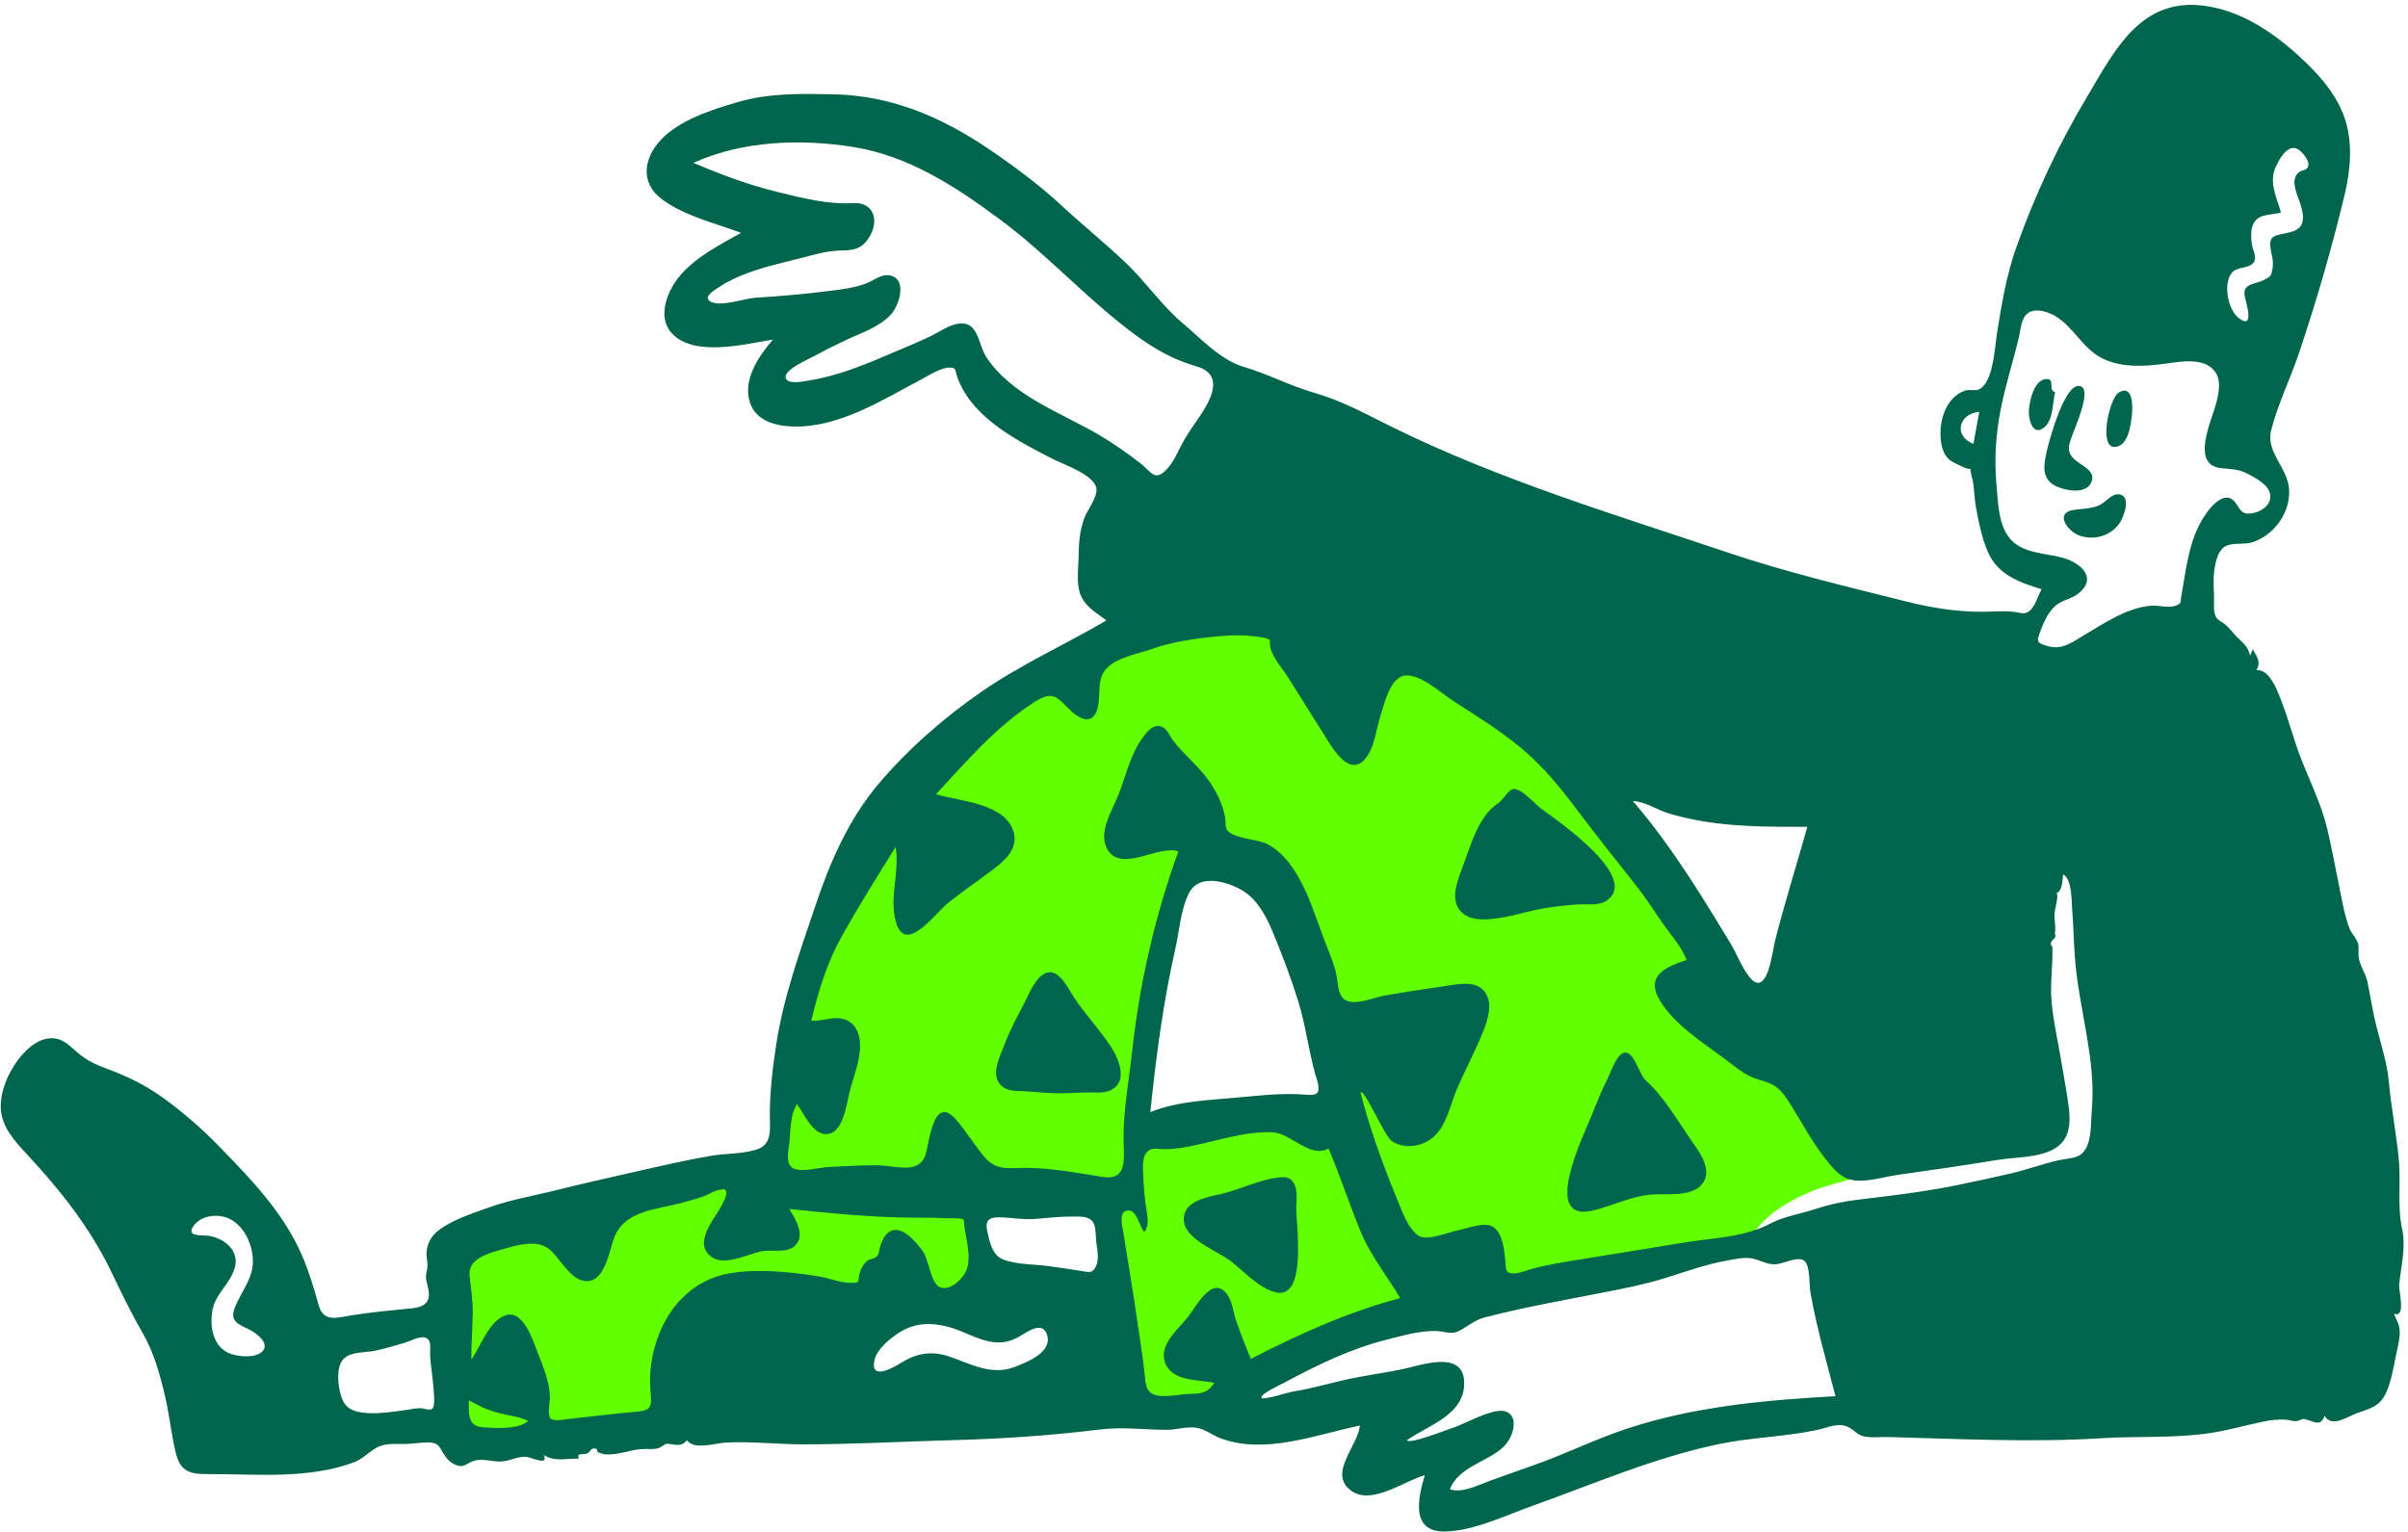 <?xml version="1.0" encoding="UTF-8"?> <svg xmlns="http://www.w3.org/2000/svg" width="399" height="254" viewBox="0 0 399 254" fill="none"> <path fill-rule="evenodd" clip-rule="evenodd" d="M203.264 102.162C219.212 100.896 234.428 106.829 247.174 116.077C263.603 127.997 277.527 145.043 286.952 163.005C287.955 163.776 288.943 164.567 289.923 165.364C295.169 169.631 300.294 174.137 304.837 179.153C307.373 181.953 314.025 188.761 311.137 193.055C310.524 193.967 309.518 194.49 308.51 194.851C305.683 195.861 302.737 196.373 299.949 197.555C296.508 199.014 292.94 201.057 290.735 204.172C290.108 205.058 289.945 206.103 289.102 206.493C288.208 206.907 286.523 206.746 285.546 206.841C283.582 207.034 281.618 207.226 279.654 207.418C275.039 207.87 270.216 207.919 265.702 209.032L244.935 214.151C240.688 215.198 235.806 215.775 231.778 217.496C225.768 220.064 220.033 223.825 214.282 226.924C211.501 228.422 208.72 229.921 205.939 231.419C204.581 232.151 203.651 232.161 202.059 232.283L190.573 233.165C188.721 233.307 187.831 234.052 187.588 232.201L183.507 201.088C183.423 200.448 183.448 197.278 182.923 196.895C182.593 196.655 180.66 197.171 180.302 197.215L175.089 197.853C171.334 198.312 167.579 198.771 163.825 199.23C163.52 199.267 161.832 199.248 161.642 199.496C161.42 199.788 161.843 201.461 161.881 201.821C162.279 205.6 162.677 209.379 163.076 213.158C163.122 213.596 163.655 215.629 163.374 215.988C163.179 216.238 161.764 216.268 161.477 216.315C157.855 216.905 154.234 217.496 150.611 218.086C148.018 218.509 144.628 218.488 142.176 219.461C140.768 220.021 139.374 221.45 138.158 222.344L120.493 235.321C117.814 237.289 114.203 236.788 110.941 237.036L73.304 239.899C73.336 238.729 73.367 237.559 73.398 236.388C73.564 230.19 73.729 223.992 73.895 217.794L74.112 209.687C74.125 209.174 73.92 207.672 74.256 207.293C74.702 206.79 76.698 206.572 77.317 206.388C79.394 205.774 81.471 205.161 83.548 204.547C89.642 202.746 95.735 200.945 101.828 199.145C107.851 197.365 113.872 195.585 119.895 193.806C121.955 193.197 124.016 192.588 126.076 191.979C126.552 191.838 128.214 191.651 128.545 191.249C128.962 190.743 128.775 188.583 128.842 187.941C129.169 184.81 129.635 181.692 130.203 178.595C134.297 156.258 143.866 133.569 161.609 118.667C173.337 108.816 188.049 103.37 203.264 102.162ZM206.077 146.956C204.498 145.105 201.845 142.086 199.056 142.587C196.789 142.995 195.554 145.8 194.764 147.666C191.588 155.162 190.603 163.755 189.615 171.767C188.995 176.794 188.497 181.844 188.178 186.899C199.492 186.03 210.805 185.161 222.118 184.292C221.584 180.693 221.156 177.061 220.514 173.479C220.191 171.684 219.3 170.067 218.538 168.409C215.13 160.991 211.411 153.209 206.077 146.956Z" fill="#61FF00"></path> <path fill-rule="evenodd" clip-rule="evenodd" d="M363.125 0.813L363.402 0.818C370.909 1.017 377.53 5.84 382.665 10.945C385.205 13.469 387.52 16.438 388.61 19.893C389.868 23.884 389.454 28.273 388.497 32.278C386.382 41.13 383.797 50.027 380.89 58.653C379.46 62.896 377.386 67.057 376.307 71.4C375.417 74.979 379.164 77.585 379.308 81.262C379.452 84.972 376.952 88.457 373.517 89.782C372.054 90.347 370.284 89.875 368.935 90.454C367.702 90.983 367.27 92.544 367.033 93.742C366.71 95.376 366.768 97.009 366.86 98.658C366.916 99.667 366.665 101.313 367.158 102.212C367.496 102.83 368.113 103.032 368.644 103.455C369.369 104.032 369.853 104.75 370.489 105.413C371.537 106.507 372.545 107.1 372.83 108.696C372.982 108.334 373.133 107.971 373.284 107.609C374.066 109.036 374.645 109.72 373.902 111.075C376.207 110.849 377.573 115.025 378.177 116.608C379.284 119.506 380.044 122.517 381.154 125.416C382.674 129.392 384.672 133.315 385.642 137.474C386.457 140.97 387.101 144.561 387.826 148.081C388.234 150.063 388.589 152.077 389.336 153.967C389.626 154.701 390.165 155.195 390.499 155.849C390.955 156.744 390.776 157.217 390.798 158.197C390.837 159.946 391.941 161.08 392.289 162.778C392.66 164.593 392.963 166.427 393.337 168.245C394.091 171.907 395.488 175.563 395.825 179.273C396.215 183.58 397.053 187.834 397.474 192.142C397.843 195.906 397.216 199.948 398.004 203.59C398.702 206.822 397.837 209.778 397.528 212.987C397.45 213.802 398.707 218.653 396.687 217.721C397.067 218.865 397.598 219.41 397.627 220.665C397.653 221.838 397.35 223.045 397.103 224.182C396.625 226.381 396.306 228.778 395.37 230.838C394.311 233.168 392.697 233.447 390.503 234.246C389.018 234.788 386.343 236.719 385.173 234.653C384.475 236.774 383.113 235.308 381.586 235.19C381.596 235.19 380.711 235.516 380.546 235.539C380.009 235.611 379.374 235.358 378.84 235.314C377.508 235.204 376.201 235.381 374.898 235.651C371.895 236.272 368.99 237.131 365.943 237.564C359.991 238.409 354.158 238.01 348.197 238.38C336.532 239.104 324.674 238.496 313 238.183C311.747 238.149 310.396 238.324 309.16 238.132C307.827 237.924 307.536 237.295 306.498 236.664C304.771 235.617 302.855 236.635 301.065 237.018C295.806 238.142 290.314 238.225 285.014 239.312C274.245 241.52 264.323 245.877 254.008 249.553C249.536 251.146 244.288 253.726 239.466 253.838C233.621 253.964 235.002 248.217 236.076 244.523C232.699 245.418 227.397 249.507 223.964 247.134C219.874 244.306 225.078 239.605 225.323 236.281C218.013 237.796 209.721 241.119 202.301 238.418C200.873 237.899 199.631 236.8 198.098 236.621C196.505 236.436 194.82 236.998 193.21 236.988C189.54 236.964 185.976 236.477 182.308 236.928C174.128 237.934 166.065 238.484 157.82 238.701C149.519 238.92 141.218 239.41 132.913 239.39C128.697 239.379 124.404 238.88 120.197 239.104C118.545 239.192 114.99 240.39 113.83 238.714C112.665 240.108 111.675 239.176 110.18 239.331C110.457 239.303 109.402 239.912 109.243 239.971C108.457 240.262 107.722 240.174 106.902 240.165C104.717 240.143 102.675 241.164 100.501 241.065C99.951 241.04 99.535 240.881 99.069 240.692C98.958 240.648 98.985 240.173 98.808 240.133C97.744 239.895 98.019 240.546 97.344 240.874C96.595 241.237 95.487 240.649 95.913 241.767C93.882 241.677 91.958 242.361 90.109 241.158C90.983 243.086 87.931 241.485 87.133 241.453C85.808 241.4 84.647 242.062 83.324 242.214C81.739 242.397 80.145 241.663 78.594 242.111C77.378 242.462 76.962 243.306 75.697 242.874C74.622 242.508 73.951 241.711 73.429 240.841C72.71 239.639 72.617 239.103 70.882 239.082C69.595 239.066 68.301 239.343 67.002 239.34C65.513 239.337 63.877 239.179 62.518 239.886C61.054 240.647 60.194 241.806 58.57 242.402C51.269 245.082 43.254 244.373 35.636 244.327C32.422 244.308 30.064 244.603 29.161 240.943C28.399 237.85 28.093 234.616 27.366 231.498C26.475 227.678 25.495 224.133 23.518 220.718C21.6 217.406 19.986 213.984 18.316 210.543C14.842 203.387 10.007 197.299 4.616 191.484C2.568 189.274 0.221 186.813 0.126 183.632C0.056 180.884 1.268 178.038 2.858 175.849C4.278 173.896 6.617 171.692 9.263 172.148C10.856 172.422 11.9 173.706 13.09 174.668C14.389 175.72 15.805 176.437 17.372 177.01C21.024 178.348 24.088 179.812 27.251 182.12C30.452 184.457 33.444 187.073 36.212 189.907C41.525 195.346 46.97 200.998 50.023 208.041C51.226 210.816 51.995 213.492 52.815 216.37C53.621 219.195 55.815 218.416 58.282 218.01C61.288 217.515 64.31 217.25 67.337 216.936C68.476 216.818 70.082 216.783 70.768 215.708C71.524 214.523 70.658 212.988 70.589 211.758C70.552 211.102 70.77 210.618 70.825 209.977C70.888 209.249 70.672 208.584 70.671 207.858C70.671 206.299 71.402 204.909 72.617 203.965C74.891 202.196 78.207 201.142 80.899 200.169C84.574 198.84 88.513 198.188 92.298 197.239C96.56 196.171 100.847 195.209 105.132 194.239C109.342 193.287 113.546 192.306 117.801 191.573C120.298 191.142 123.005 191.299 125.425 190.513C127.997 189.677 127.57 187.093 127.563 184.805C127.55 181.025 128.019 177.133 128.573 173.397C129.753 165.452 132.563 157.678 135.118 150.086C137.579 142.775 140.628 135.757 145.661 129.824C150.56 124.047 156.574 118.82 162.812 114.527C169.312 110.055 176.544 106.823 183.329 102.83C181.846 101.698 180.077 100.732 179.225 98.988C178.263 97.02 178.671 94.666 178.712 92.562C178.758 90.188 178.831 88.104 179.68 85.842C180.145 84.603 181.942 82.253 181.666 80.906C181.205 78.644 176.249 76.992 174.424 76.061C171.561 74.602 168.694 73.119 166.056 71.276C163.524 69.508 161.143 67.379 159.609 64.665C159.174 63.895 158.816 63.087 158.538 62.247C158.229 61.31 158.445 60.991 157.507 60.923C156.01 60.813 153.766 62.313 152.505 62.975C146.002 66.392 138.861 70.989 131.188 70.684C128.404 70.574 125.275 69.701 124.29 66.802C122.995 62.986 125.7 59.044 128.074 56.288C123.444 57.014 114.905 59.285 111.251 55.16C108.815 52.411 110.652 48.048 112.694 45.665C115.392 42.517 119.238 40.6 122.791 38.597C118.431 36.937 113.605 35.876 109.772 33.1C106.105 30.444 106.558 26.365 109.454 23.233C112.55 19.885 117.964 18.17 122.222 16.927C127.445 15.402 132.633 15.524 138.015 15.627C147.674 15.81 155.971 19.365 163.893 24.739C168.082 27.581 172.211 30.648 175.926 34.09C179.411 37.318 183.128 40.32 186.561 43.583C189.888 46.744 192.505 50.661 196.016 53.615C199.002 56.126 202.275 59.685 206.068 60.8C210.09 61.982 213.71 63.938 217.766 65.101C222.367 66.421 226.32 68.628 230.584 70.734C248.478 79.57 267.688 85.321 286.554 91.665C296.204 94.909 305.918 97.196 315.769 99.674C320.716 100.919 325.31 101.583 330.416 101.358C331.593 101.306 332.717 101.275 333.878 101.438C334.729 101.558 335.376 101.879 336.137 101.371C337.231 100.642 337.642 98.743 338.294 97.662C334.66 96.537 331.104 95.32 329.446 91.603C328.401 89.261 327.859 86.529 327.401 84.015C327.156 82.663 327.15 81.298 326.94 79.945C326.825 79.197 326.469 78.416 326.496 77.652C326.415 78.077 323.707 76.68 323.315 76.42C321.8 75.418 321.524 73.399 321.536 71.695C321.551 69.769 322.133 67.653 323.443 66.193C324.062 65.502 324.8 64.984 325.701 64.723C326.34 64.538 327.184 64.78 327.748 64.594C330.249 63.769 330.529 57.589 330.883 55.34C331.665 50.383 332.444 45.651 334.132 40.899C337.209 32.237 341.169 23.818 345.886 15.931C349.927 9.173 353.965 0.909 362.851 0.813H363.125ZM286.306 208.905C282.709 209.526 279.264 210.796 275.789 211.873C272.544 212.879 269.256 213.519 265.927 214.173C259.302 215.474 252.532 216.665 246.003 218.362C244.165 218.839 243.198 219.918 241.594 220.667C240.405 221.223 239.288 220.66 238.051 220.613C235.359 220.51 232.371 221.387 229.781 222.041C223.667 223.583 218.242 226.262 212.709 229.223C212.214 229.487 208.866 231.017 209.025 231.65C209.154 232.167 213.409 230.779 214.086 230.676C217.513 230.155 220.86 229.077 224.261 228.407C227.053 227.857 229.876 227.484 232.656 226.873C235.75 226.194 242.34 223.832 242.602 228.933C242.885 234.446 236.787 236.142 233.122 238.714C233.53 239.417 239.411 237.097 240.14 236.863C242.641 236.058 244.96 234.607 247.506 233.989C251.936 232.914 251.4 237.798 248.954 239.971C246.237 242.385 241.743 243.114 240.239 246.829C242.215 247.541 244.798 246.204 246.613 245.54C248.996 244.668 251.388 243.809 253.786 242.977C259.169 241.109 264.282 238.537 269.693 236.758C280.795 233.108 292.531 232.062 304.137 231.413C303.103 227.408 301.972 223.426 301.043 219.394C300.645 217.669 300.281 215.935 299.98 214.19C299.77 212.977 299.948 210.073 299.111 209.115C298.091 207.95 295.436 209.587 293.99 209.556C292.575 209.525 291.542 208.796 290.233 208.566C288.991 208.348 287.521 208.694 286.306 208.905ZM77.693 232.089C77.693 234.004 77.361 236.326 79.883 236.55C81.923 236.731 85.915 236.964 87.542 235.515C85.983 234.756 84.21 234.624 82.553 234.186C80.827 233.73 79.234 232.98 77.693 232.089ZM119.328 197.203C118.561 197.208 117.266 198.06 116.566 198.298C115.285 198.733 113.983 199.1 112.676 199.445C108.746 200.484 103.687 200.646 101.883 204.857C100.982 206.959 100.358 212.363 97.228 212.344C94.447 212.326 92.781 208.318 90.797 206.891C88.746 205.418 85.494 206.421 83.282 207.061C81.035 207.711 77.547 208.545 77.799 211.389C77.98 213.433 78.35 215.294 78.332 217.383C78.311 220.042 78.086 222.695 78.086 225.353C79.664 223.195 81.04 218.856 83.836 217.988C86.66 217.111 88.258 222.037 88.992 223.925C89.903 226.265 91.047 228.918 91.117 231.454C91.138 232.25 90.654 234.437 91.209 235.091C91.701 235.672 93.594 235.251 94.206 235.187C97.991 234.794 101.757 234.304 105.554 233.976C107.504 233.808 108.035 233.381 107.844 231.286C107.695 229.641 107.648 228.073 107.855 226.422C108.777 219.05 113.324 212.306 121.013 211.025C125.646 210.254 131.057 210.818 135.682 211.559C137.465 211.844 139.401 212.706 141.212 212.631C142.551 212.576 142.119 212.5 142.393 211.243C142.585 210.364 142.995 209.614 143.665 209.004C144.194 208.523 144.866 208.795 145.365 208.165C145.726 207.71 145.672 207.089 145.842 206.564C146.175 205.543 146.776 204.164 147.972 203.906C149.897 203.491 151.944 206.065 152.916 207.392C153.92 208.765 154.223 212.862 155.838 213.399C157.701 214.017 159.918 211.579 160.306 210.044C160.828 207.978 160.17 205.743 159.856 203.697C159.834 203.55 159.742 202.191 159.641 202.102C159.369 201.863 157.32 201.93 156.958 201.912C155.173 201.827 153.385 201.823 151.599 201.818C144.596 201.801 137.736 201.113 130.78 200.38C131.79 202.025 133.52 204.725 131.745 206.461C130.429 207.747 128.054 207.102 126.401 207.367C124.066 207.741 120.131 209.953 117.906 208.336C114.77 206.056 118.317 202.139 119.481 199.985C119.731 199.523 120.655 197.897 120.263 197.356C119.924 196.887 119.825 197.199 119.328 197.203ZM67.108 222.54C65.507 223.028 63.894 223.497 62.258 223.858C60.34 224.282 57.365 223.87 56.431 225.978C55.721 227.58 56.074 230.165 56.651 231.761C57.311 233.589 58.862 234.059 60.692 234.198C62.828 234.361 64.992 234.017 67.103 233.725C67.935 233.61 68.822 233.403 69.667 233.401C70.168 233.4 71.181 233.858 71.627 233.484C72.204 232.998 71.824 230.241 71.779 229.58C71.666 227.943 71.355 226.328 71.27 224.689C71.21 223.512 71.654 221.911 70.272 221.661C69.411 221.504 67.856 222.313 67.108 222.54ZM196.394 190.138C195.197 190.345 194.008 190.493 192.793 190.474C192.044 190.463 191.148 190.209 190.456 190.619C189.178 191.376 189.368 193.371 189.412 194.616C189.465 196.126 189.597 197.659 189.759 199.161C189.913 200.598 190.702 202.965 189.587 204.196C188.8 203.336 188.412 200.526 186.894 200.628C185.225 200.741 185.997 203.404 186.145 204.358C186.963 209.63 187.896 214.905 188.627 220.192C188.974 222.705 189.423 225.2 189.656 227.726C189.812 229.421 189.864 230.947 191.762 231.298C193.52 231.624 195.497 231.068 197.274 231.026C199.104 230.982 200.153 230.858 201.206 229.206C198.684 228.655 194.691 228.992 193.27 226.33C191.614 223.224 195.107 220.429 196.826 218.306C198.145 216.676 200.843 211.255 203.292 214.475C204.174 215.634 204.333 217.403 204.778 218.751C205.503 220.942 206.387 223.101 207.256 225.237C215.198 221.144 223.349 217.454 232.011 215.156C229.803 211.429 227.069 208.073 225.416 204.034C223.563 199.507 222.029 194.856 220.135 190.344C217.132 192.094 213.922 187.852 210.932 187.681C206.209 187.411 201.024 189.337 196.394 190.138ZM149.344 220.657C147.697 221.636 145.275 223.541 144.88 225.509C144.197 228.913 148.087 226.637 149.288 225.892C151.803 224.333 154.266 223.835 157.154 224.796C160.857 226.028 164.27 228.108 168.244 226.528C170.222 225.741 174.608 224.061 173.424 221.045C172.608 218.966 170.22 220.749 168.958 221.494C165.654 223.446 162.917 222.209 159.615 220.801C156.313 219.392 152.595 218.724 149.344 220.657ZM32.071 203.19C30.75 205.061 33.437 204.657 34.617 204.84C37.084 205.22 39.624 207.184 38.945 209.963C38.282 212.673 35.684 214.367 35.19 217.212C34.765 219.654 35.174 222.746 37.537 224.087C38.864 224.84 41.764 225.15 43.1 224.285C45.139 222.964 42.606 220.997 41.257 220.343C39.469 219.476 38.025 219.006 38.91 216.728C39.989 213.951 42.083 211.82 41.897 208.642C41.744 206.009 40.352 203.017 37.816 201.924C36 201.141 33.31 201.438 32.071 203.19ZM212.562 195.12C214.847 195.022 214.938 197.779 214.823 199.135C214.665 200.989 215.002 202.965 215.041 204.826C215.093 207.289 215.609 215.357 211.246 214.158C208.44 213.388 206.131 210.703 203.875 208.978C201.8 207.39 196.525 205.486 196.183 202.476C195.797 199.076 199.957 198.439 202.34 197.899C205.743 197.128 209.046 195.271 212.562 195.12ZM201.429 105.507C197.806 105.856 194.202 106.394 190.753 107.595C188.42 108.408 184.836 108.991 183.182 110.987C181.752 112.712 182.372 115.172 181.907 117.21C181.278 119.968 179.371 119.591 177.522 117.869C175.308 115.807 174.668 114.315 171.587 116.249C165.208 120.254 160.15 126.167 155.09 131.644C159.003 132.827 166.679 133.114 167.978 137.994C168.688 140.663 166.547 142.604 164.623 144.06C162.138 145.94 159.545 147.68 157.115 149.636C154.847 151.461 149.762 158.728 148.323 152.339C147.433 148.384 149.101 144.296 148.393 140.39C145.317 145.342 142.193 150.283 139.372 155.387C136.971 159.732 135.575 164.38 134.423 169.185C136.219 169.302 138.087 168.392 139.862 168.929C141.571 169.447 142.371 171.061 142.491 172.733C142.695 175.568 141.384 178.454 140.724 181.177C140.271 183.046 139.751 187.29 137.47 187.899C134.869 188.592 133.238 184.599 132.078 182.976C130.975 184.67 130.993 187.148 130.832 189.09C130.721 190.425 129.975 192.921 131.479 193.659C132.887 194.35 135.855 193.484 137.36 193.421C140.153 193.302 143.001 193.076 145.795 193.159C148.435 193.237 152.319 194.646 153.35 191.406C154.052 189.201 154.671 181.276 158.416 185.576C160.079 187.485 161.38 189.662 162.987 191.608C164.608 193.57 166.082 193.699 168.503 193.599C173.296 193.403 177.975 194.322 182.664 195.064C186.779 195.715 186.239 192.228 186.178 189.124C186.085 184.313 187.04 179.281 187.561 174.496C188.801 163.118 191.345 151.876 195.258 141.115C191.985 140.002 186.116 144.492 183.695 141.082C181.705 138.279 184.262 134.416 185.302 131.796C186.6 128.526 187.257 125.11 189.374 122.212C190.042 121.297 190.992 120.071 192.285 120.379C193.395 120.644 193.837 122.057 194.462 122.854C196.444 125.385 198.976 127.282 200.738 130.043C201.816 131.731 202.654 133.535 203.004 135.518C203.1 136.063 202.978 137.179 203.362 137.636C204.554 139.053 208.307 139.032 209.975 139.901C215.67 142.868 217.671 151.505 219.882 156.951C220.505 158.485 221.123 160.022 221.454 161.648C221.675 162.735 221.665 164.116 222.255 165.091C223.544 167.218 227.547 165.318 229.512 164.989C232.805 164.437 236.082 163.91 239.388 163.446C241.405 163.164 244.341 162.434 245.878 164.218C247.471 166.068 246.555 168.981 245.755 170.966C244.45 174.205 242.782 177.3 241.404 180.509C240.305 183.069 239.757 186.368 237.646 188.34C235.816 190.05 232.789 190.54 230.635 189.149C229.406 188.355 226.25 180.675 225.417 181.018C226.92 186.95 229.124 192.998 231.453 198.66C232.168 200.399 233.396 203.945 235.203 204.888C236.701 205.67 240.099 204.192 241.631 203.906C243.084 203.634 245.952 202.456 247.342 203.319C249.026 204.366 249.231 207.157 249.42 208.89C249.56 210.174 249.306 211.133 250.871 211.069C251.974 211.025 253.087 210.488 254.146 210.217C256.603 209.591 259.153 209.177 261.655 208.774C267.441 207.841 273.224 206.911 279.007 205.955C283.979 205.133 288.885 205.137 293.378 202.783C295.655 201.59 298.265 201.226 300.69 200.427C303.095 199.636 305.492 199.123 308.009 198.825C313.51 198.176 318.864 197.539 324.3 196.427C327.276 195.818 330.246 195.18 333.205 194.498C335.84 193.89 338.387 192.926 341.008 192.33C343.189 191.835 344.981 192.207 345.915 189.736C346.585 187.963 346.429 185.977 346.601 184.122C347.388 175.647 344.415 167.123 343.807 158.694C343.61 155.964 343.549 153.226 343.344 150.498C343.25 149.248 343.307 145.609 341.846 144.935C341.713 145.935 341.817 147.616 340.679 148.112C341.235 147.87 340.505 150.823 340.466 151.119C340.311 152.298 340.698 153.559 340.494 154.716C340.656 155.123 340.585 155.429 340.282 155.636C340.076 155.803 339.925 156.014 339.831 156.269C339.816 157.094 340.058 156.608 340.07 156.893C340.184 159.729 339.704 162.669 339.91 165.575C340.127 168.646 340.814 171.659 341.335 174.688C341.803 177.407 342.308 180.131 342.698 182.862C342.972 184.779 343.176 186.979 342.143 188.723C340.181 192.036 334.503 191.676 331.196 192.217C325.7 193.118 320.195 193.931 314.679 194.696C312.561 194.99 310.417 195.661 308.274 195.694C305.985 195.73 304.76 194.807 303.317 193.12C300.41 189.723 298.535 185.864 296.113 182.168C294.753 180.092 293.621 179.544 291.331 178.911C289.204 178.322 287.497 176.773 285.767 175.484C282.132 172.777 277.438 169.834 275.053 165.848C272.543 161.653 276.08 160.26 279.467 159.115C278.643 156.928 277.027 155.172 275.695 153.291C274.181 151.151 272.808 148.929 271.178 146.871C267.856 142.675 264.537 138.5 261.313 134.226C258.557 130.572 255.772 127.112 252.254 124.152C248.721 121.179 244.788 118.743 240.909 116.254C238.882 114.954 235.324 111.633 232.763 111.972C230.279 112.302 229.296 116.922 228.675 118.864C227.963 121.092 227.712 124.199 226.052 125.954C223.613 128.532 221.081 124.471 219.917 122.599C217.786 119.171 215.605 115.773 213.477 112.342C212.507 110.778 211.106 109.289 210.53 107.516C210.523 107.494 210.254 105.969 210.526 106.183L210.545 106.2L210.526 106.179C209.917 105.577 207.669 105.452 206.828 105.379L206.751 105.373C204.983 105.206 203.193 105.337 201.429 105.507ZM177.674 201.638C175.637 201.625 173.606 201.862 171.578 202.027C169.797 202.173 168.164 201.901 166.386 201.794C164.186 201.662 163.098 201.892 163.605 204.16C163.973 205.811 164.416 208.009 166.113 208.707C168.406 209.649 171.495 209.522 173.938 209.879C175.731 210.142 177.52 210.378 179.306 210.677C180.492 210.875 181.101 211.083 181.657 209.741C182.121 208.616 181.822 207.114 181.664 205.952C181.541 205.061 181.614 203.493 181.193 202.7C180.563 201.516 178.914 201.645 177.674 201.638ZM272.65 179.019C275.642 181.75 277.657 185.242 279.917 188.554C281.297 190.576 283.996 193.8 282.036 196.252C280.366 198.342 276.482 197.863 274.146 197.964C270.474 198.122 267.475 199.778 263.981 200.633C255.181 202.785 262.49 188.017 263.709 184.935C264.564 182.773 265.446 180.621 266.481 178.536C266.948 177.597 267.878 174.857 269.039 174.498C270.72 173.978 271.585 178.047 272.65 179.019ZM197.041 147.969C195.642 150.638 195.415 154.333 194.752 157.248C192.725 166.162 191.54 175.24 190.608 184.326C195.243 182.49 200.135 182.363 205.029 181.914C208.575 181.589 211.831 181.216 215.377 181.367C215.982 181.393 217.72 181.699 218.218 181.186C218.887 180.497 218.077 178.576 217.879 177.851C216.804 173.917 216.332 169.851 215.11 165.941C213.865 161.953 212.351 157.971 210.74 154.116C209.562 151.296 207.944 148.546 205.089 147.163C202.589 145.953 198.593 145.008 197.041 147.969ZM177.953 165.318C179.863 168.192 182.282 170.706 184.147 173.607C185.469 175.665 187.018 179.471 183.841 180.78C182.726 181.239 181.41 181.04 180.242 181.061C178.435 181.092 176.646 181.247 174.836 181.204C173.124 181.163 171.429 180.956 169.722 180.867C168.646 180.811 167.294 180.894 166.346 180.276C163.805 178.622 165.643 175.243 166.461 173.081C167.33 170.785 168.503 168.613 169.636 166.437C170.42 164.927 171.594 161.852 173.38 161.237C175.494 160.508 177.072 163.992 177.953 165.318ZM270.552 132.751C274.749 137.624 278.394 142.938 281.825 148.366C283.5 151.015 285.126 153.695 286.75 156.376C287.812 158.13 288.61 160.373 289.904 161.962C292.857 165.585 293.678 157.679 294.113 155.961C295.718 149.624 297.706 143.338 299.474 137.04L297.662 137.04C290.438 137.036 283.512 136.93 276.478 134.805C274.487 134.203 272.672 132.898 270.552 132.751ZM255.294 133.98C257.579 135.665 272.207 145.557 266.054 149.375C264.781 150.165 262.7 149.806 261.261 149.92C259.417 150.065 257.544 150.243 255.722 150.569C253.364 150.992 251.073 151.729 248.704 152.102C246.82 152.399 244.324 152.745 242.641 151.574C239.865 149.642 241.55 145.848 242.467 143.392C243.77 139.902 245.004 135.229 248.236 133.151C248.988 132.667 249.909 130.94 250.719 130.782C251.986 130.534 254.367 133.297 255.294 133.98ZM335.996 51.919C334.893 52.761 334.843 54.511 334.557 55.746C333.595 59.9 332.252 63.944 331.455 68.142C330.679 72.237 330.434 76.268 330.816 80.418C331.07 83.185 331.099 86.591 332.785 88.948C334.801 91.768 338.795 91.624 341.815 92.459C344.721 93.263 347.602 95.752 344.432 98.339C343.306 99.258 341.827 99.408 340.713 100.293C339.34 101.387 338.551 103.345 337.967 104.946C337.487 106.265 337.501 106.517 338.936 106.983C339.592 107.195 340.254 107.33 340.944 107.273C342.515 107.143 343.916 106.107 345.231 105.329C348.585 103.345 352.459 100.695 356.464 100.396C357.744 100.3 359.199 100.823 360.443 100.408C361.603 100.021 361.247 99.784 361.448 98.707C362.246 94.439 362.57 90.249 364.75 86.388C365.826 84.483 368.67 80.585 370.577 83.552C371.373 84.791 371.661 85.396 373.427 85.016C374.864 84.707 376.443 83.572 376.158 81.915C375.89 80.351 373.83 79.287 372.582 78.601C370.92 77.689 369.754 77.795 367.944 77.579C362.97 76.985 366.457 69.722 367.174 66.997C367.625 65.284 368.152 63.071 366.969 61.524C365.168 59.172 361.245 59.945 358.774 60.279C355.356 60.741 351.625 60.986 348.427 59.438C345.043 57.8 343.601 54.105 340.428 52.309C339.255 51.645 337.201 50.997 335.996 51.919ZM350.847 81.922C353.198 81.89 352.055 85.237 351.412 86.363C350.055 88.737 347.15 89.654 344.599 88.779C342.581 88.087 340.398 85.028 343.558 84.521C345.074 84.278 346.574 84.377 348.011 83.657C348.829 83.247 349.887 81.934 350.847 81.922ZM344.948 64.122C346.409 65.008 343.915 70.663 343.495 71.808C342.812 73.676 342.203 74.882 343.943 76.322C345.152 77.323 347.538 78.188 346.399 80.183C345.345 82.03 341.727 81.255 340.257 80.352C338.119 79.038 338.749 76.522 339.22 74.457C339.528 73.104 342.346 62.545 344.948 64.122ZM114.89 26.988C119.395 28.909 124.002 30.645 128.77 31.802C132.936 32.815 137.033 33.906 141.326 33.668C145.299 33.449 145.773 37.345 143.504 40.043C142.271 41.509 140.841 41.472 139.044 41.529C136.941 41.596 135.031 42.178 133.003 42.7C129.914 43.494 126.787 44.169 123.793 45.29C122.249 45.868 120.724 46.549 119.347 47.463C118.481 48.039 116.548 49.075 117.57 49.879C119.048 51.04 123.434 49.449 125.192 49.344C129.287 49.101 133.373 48.732 137.445 48.22C139.439 47.969 141.58 47.721 143.469 46.998C144.704 46.525 146.072 45.35 147.471 45.648C150.423 46.278 148.961 50.696 147.62 52.133C145.63 54.268 142.609 55.211 140.038 56.423C138.241 57.271 136.455 58.169 134.71 59.118C133.886 59.567 130.045 61.246 130.166 62.521C130.294 63.861 133.326 63.185 134.076 63.063C139.081 62.251 143.597 60.319 148.221 58.342C150.245 57.476 152.298 56.645 154.28 55.686C155.664 55.015 157.025 53.993 158.554 53.688C162.16 52.97 162.002 56.99 163.421 59.162C167.641 65.617 175.794 68.371 182.137 72.101C184.537 73.512 186.826 75.137 189.028 76.837C190.601 78.051 191.23 79.721 192.986 78.121C194.449 76.786 195.155 74.83 196.094 73.133C197.186 71.157 198.645 69.413 199.764 67.454C201.419 64.559 201.914 61.798 198.281 60.733C194.467 59.614 191.448 57.947 188.207 55.568C180.251 49.729 173.65 42.273 165.717 36.389C158.368 30.938 150.575 25.823 141.362 24.359C132.63 22.971 123.05 23.312 114.89 26.988ZM353.235 68.916C353.048 70.524 352.652 73.952 350.415 74.08C347.699 74.236 349.523 65.997 351.062 65.07C353.525 63.586 353.393 67.555 353.235 68.916ZM327.959 68.26C324.569 68.541 323.602 72.249 326.991 73.561L327.959 68.26ZM340.531 65.006C340.096 66.689 340.251 69.389 338.898 70.681C336.992 72.501 336.162 69.83 336.176 68.307C336.189 66.8 336.937 63.033 338.956 62.834C340.682 62.664 339.246 64.661 340.531 65.006ZM377.124 27.566C375.884 30.141 377.217 32.683 377.959 35.214C376.437 35.704 374.387 35.333 373.458 36.939C372.872 37.951 372.974 39.475 373.149 40.571C373.293 41.47 374.032 42.681 373.417 43.515C372.612 44.608 370.615 44.102 369.728 45.317C368.379 47.165 369.136 51.386 371.028 52.776C373.688 54.73 372.101 49.935 371.938 49.062C371.53 46.875 373.8 47.172 375.351 46.289C376.182 45.815 376.331 45.724 376.522 44.712C376.698 43.78 376.605 43.041 376.382 42.036C375.628 38.628 376.947 39.185 379.658 38.434C381.998 37.786 381.81 35.92 381.216 33.958C380.75 32.421 379.361 29.898 380.866 28.588C381.463 28.067 382.37 28.396 382.499 27.311C382.586 26.578 381.601 25.376 381.083 24.954C379.3 23.501 377.849 26.06 377.124 27.566Z" fill="#00654D"></path> </svg> 